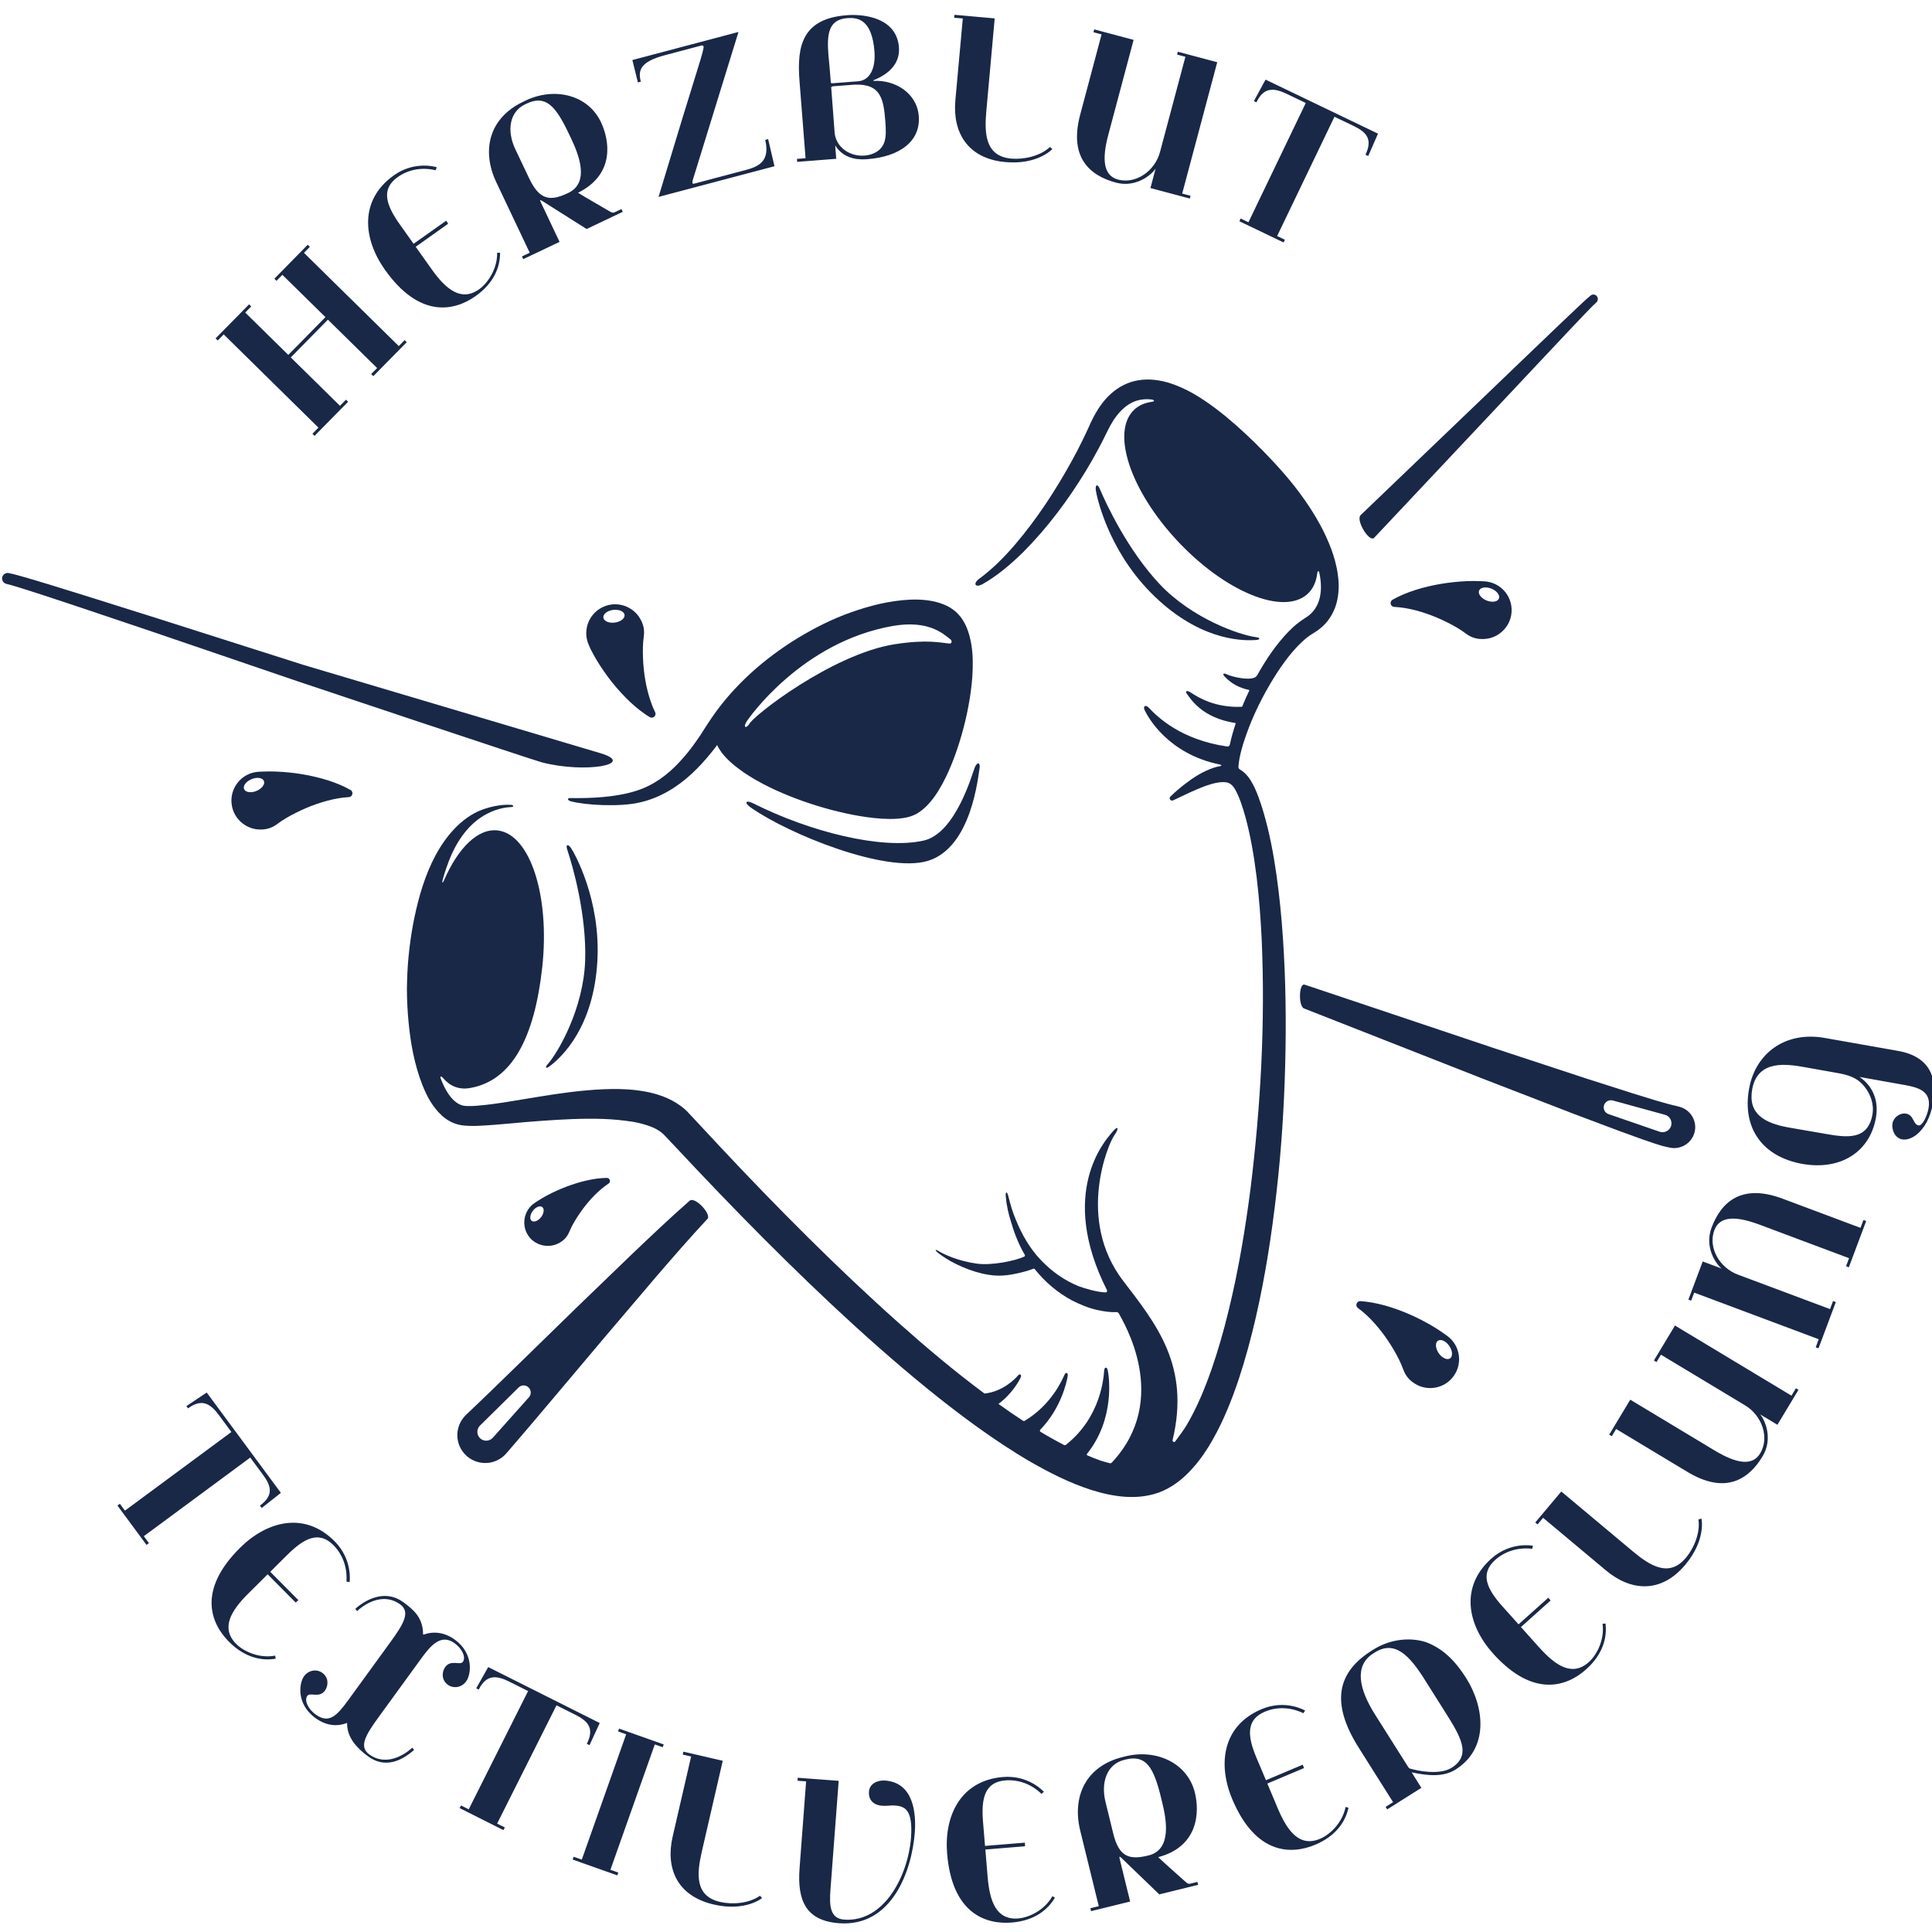 <?xml version="1.0" encoding="utf-8"?>
<!-- Generator: Adobe Illustrator 24.3.0, SVG Export Plug-In . SVG Version: 6.00 Build 0)  -->
<svg version="1.0" id="Ebene_1" xmlns="http://www.w3.org/2000/svg" xmlns:xlink="http://www.w3.org/1999/xlink" x="0px" y="0px"
	 viewBox="0 0 283.46 283.46" style="enable-background:new 0 0 283.46 283.46;" xml:space="preserve">
<style type="text/css">
	.st0{fill:#192847;}
</style>
<g id="Bildmaterial_4_1_">
	<g>
		<path class="st0" d="M59.67,50.21l-4.9,4.98l-0.31-0.31L55.33,54l-7.22-7.1l-5.45,5.54l7.22,7.1l0.88-0.9l0.31,0.31l-4.92,5
			l-0.31-0.31l0.88-0.9L32.82,49.06l-0.88,0.9l-0.31-0.31l4.92-5l0.31,0.31l-0.88,0.9l6.32,6.21l5.45-5.54l-6.32-6.21l-0.86,0.88
			l-0.31-0.31l4.89-4.98l0.31,0.31l-0.86,0.88l13.91,13.68l0.86-0.88L59.67,50.21z M73.37,37.09c0.01,2.04-0.86,4.42-3.59,6.35
			c-3.13,2.22-8.22,3.31-13.31-3.87c-3.22-4.55-3.77-10.24,1.33-13.85c3.13-2.22,6.28-1.18,6.28-1.18l-0.16,0.44
			c-2.12-0.51-4.1-0.05-5.58,1.01c-2.46,1.75-1.72,4.06,0.3,6.91l2.04,2.87l4.79-3.39l0.28,0.45l-4.76,3.38l2.31,3.25
			c2.1,2.97,4.35,4.86,7,2.98c1.36-0.97,2.69-3.1,2.64-5.36L73.37,37.09z M91.37,31.08l-5.3,2.52l-5.98-3.78
			c-0.95-0.62-0.95-0.56-0.73-0.11l2.74,5.78l-5.33,2.53l-0.19-0.4l1.14-0.54l-4.89-10.31c-2.18-4.58-1.19-9.41,3.95-11.85
			l0.37-0.18c4.21-2,9.11-0.85,11.02,3.18c1.27,2.68,2.1,7.64-3.36,10.36c0.84,0.54,4.19,2.46,4.64,2.73
			c0.36,0.22,0.53,0.23,0.74,0.13l0.98-0.47L91.37,31.08z M83.44,19.58c-1.92-4.05-3.39-5.7-6.17-4.38l-0.21,0.1
			c-2.36,1.12-2.72,3.92-1.45,6.6l2.04,4.29c1.54,3.23,3.12,3.36,5.72,2.12c3.23-1.53,1.51-5.72,0.36-8.13L83.44,19.58z
			 M113.63,24.39l-17.01,4.5c2.91-9.63,4.62-15.21,5.61-18.36c0.87-2.78,1.04-3.52,1-3.69c-0.06-0.23-0.26-0.17-0.29-0.17
			c-4.59,1.22-5.25,1.39-5.39,1.43c-3.63,0.96-3.96,2.23-3.53,3.88l-0.43,0.11l-0.81-3.28l15.57-4.12l-6.65,21.54
			c-0.22,0.66-0.07,0.78,0.13,0.72c2.72-0.72,4.88-1.29,7.52-1.99c1.87-0.5,3.68-1.22,2.92-4.44l0.43-0.11L113.63,24.39z
			 M122.69,23.3l-5.73,0.45l-0.03-0.44l1.26-0.1l-0.89-11.35c-0.41-5.21,0.46-9.13,6.96-9.63c2.57-0.2,7.3,0.4,7.63,4.7
			c0.2,2.51-1.66,4.01-3.68,4.82c-0.11,0.04-0.11,0.13,0.01,0.12c2.99-0.17,6.31,1.71,6.58,5.16c0.29,3.66-2.74,5.95-7.51,6.32
			c-0.79,0.06-3.33,0.26-4.75-2.01L122.69,23.3z M125.87,11.93c1.84-0.14,2.61-2.03,2.43-4.37c-0.37-4.77-2.48-5.01-4-4.9
			c-2.81,0.22-2.99,2.44-2.75,5.45c0.05,0.61,0.13,1.26,0.18,1.93l0.16,1.99c0.01,0.15,0.02,0.21,0.43,0.17L125.87,11.93z
			 M122.47,19.64c0.31,2.04,2.26,3.35,4.37,3.19c1.23-0.1,2.39-0.66,2.86-1.84c0.35-0.85,0.28-2.02,0.2-3.13
			c-0.26-3.33-0.64-5.6-4.54-5.44l-3.01,0.23c-0.41,0.03-0.4,0.12-0.39,0.27L122.47,19.64z M145.94,2.7l-1.23,13.61
			c-0.3,3.36-0.13,6.62,3.67,6.96c1.81,0.16,4.24-0.35,5.66-1.7l0.36,0.3c0,0-2.13,2.34-6.89,1.91c-5.61-0.51-7.76-4.42-7.34-9.06
			l1.09-12.01L140,2.61l0.04-0.44L145.94,2.7z M174.57,29.13l-5.78-1.54l0.76-2.86c-0.58,0.91-2.88,2.84-5.8,2.07
			c-3.97-1.06-6.91-3.78-5.27-9.96l3.14-11.79l-1.19-0.32l0.11-0.42l5.78,1.54l-3.71,13.92c-0.99,3.71-0.69,6.01,1.44,6.58
			c2.61,0.69,5.41-1.26,6.15-4.07l3.72-13.95l-1.22-0.32l0.11-0.42l5.78,1.54l-5.14,19.27l1.22,0.32L174.57,29.13z M188.32,35.57
			l-6.48-3.11l0.19-0.4l1.14,0.55l8.41-17.5l-2.75-1.32c-1.88-0.9-3.39-1.08-4.49,1.22l-0.37-0.18l1.71-3.15l16.5,7.93l-1.44,3.28
			l-0.4-0.19c1.1-2.3,0.13-3.32-1.77-4.24l-2.78-1.33l-8.41,17.5l1.14,0.55L188.32,35.57z"/>
		<path class="st0" d="M21.5,226.67l-4.27-5.78l0.35-0.26l0.75,1.01l15.62-11.54l-1.81-2.45c-1.24-1.68-2.49-2.53-4.55-1.02
			l-0.24-0.33l2.98-1.99l10.88,14.72l-2.81,2.22l-0.26-0.35c2.05-1.52,1.67-2.87,0.41-4.57l-1.83-2.48L21.1,225.39l0.75,1.01
			L21.5,226.67z M40.45,243.36c-2.01,0.35-4.5-0.12-6.86-2.49c-2.71-2.73-4.62-7.57,1.62-13.77c3.95-3.93,9.48-5.4,13.88-0.97
			c2.71,2.73,2.2,6,2.2,6l-0.46-0.09c0.15-2.18-0.63-4.05-1.91-5.34c-2.13-2.14-4.29-1.03-6.77,1.43l-2.5,2.48l4.13,4.16l-0.4,0.35
			l-4.11-4.14l-2.83,2.81c-2.58,2.56-4.08,5.09-1.79,7.4c1.18,1.19,3.5,2.15,5.72,1.72L40.45,243.36z M46.28,252.07
			c-2.85-2.07-2.39-5.15-1.68-6.12c0.69-0.95,1.88-1.1,2.69-0.51c1,0.72,0.87,1.94,0.39,2.6c-0.85,1.16-2.17,0.2-2.59,0.77
			c-0.47,0.64,0.07,1.9,1.21,2.73c1.97,1.43,3.14,0.18,4.83-2.15l6.14-8.45c1.93-2.66,3-4.42,1.43-5.56c-2.21-1.6-4.75-0.45-6.31,1
			l-0.26-0.34c1.9-1.67,4.61-2.74,7.03-0.98c1.68,1.22,2.87,2.38,2.91,4.62c0,0.11-0.03,0.19,0.12,0.13
			c1.45-0.5,3.03-0.33,4.53,0.75c2.85,2.07,2.39,5.15,1.68,6.12c-0.69,0.95-1.88,1.09-2.69,0.51c-1-0.73-0.87-1.94-0.39-2.6
			c0.85-1.16,2.17-0.2,2.59-0.77c0.47-0.64-0.07-1.9-1.21-2.73c-1.97-1.43-3.48,0.3-4.83,2.15l-6.26,8.61
			c-1.97,2.7-3,4.42-1.43,5.56c2.21,1.6,4.75,0.45,6.31-1l0.26,0.34c-1.9,1.67-4.3,2.72-6.72,0.96c-1.66-1.21-3.08-2.75-3.1-4.76
			c0-0.15,0.03-0.19-0.12-0.13C49.36,253.37,47.77,253.15,46.28,252.07z M73.86,268.51l-6.42-3.23l0.2-0.39l1.13,0.57l8.71-17.35
			l-2.73-1.37c-1.86-0.93-3.37-1.13-4.51,1.15l-0.37-0.18l1.76-3.12l16.36,8.21l-1.5,3.25l-0.39-0.2c1.14-2.28,0.19-3.32-1.7-4.27
			l-2.75-1.38l-8.71,17.35l1.13,0.57L73.86,268.51z M90.57,275.15l-6.55-2.32l0.15-0.41l1.19,0.42l6.51-18.39l-1.19-0.42l0.15-0.41
			l6.55,2.32l-0.15,0.41l-1.16-0.41l-6.51,18.39l1.16,0.41L90.57,275.15z M106.04,258.34l-3.07,13.32
			c-0.76,3.29-1.03,6.54,2.69,7.39c1.77,0.41,4.25,0.23,5.84-0.91l0.31,0.34c0,0-2.43,2.03-7.08,0.95
			c-5.49-1.27-7.09-5.43-6.04-9.97l2.71-11.75l-1.23-0.28l0.1-0.43L106.04,258.34z M123.05,261.28l-1.21,16
			c-0.17,2.28-0.08,4.2,2,4.36c5.91,0.45,9.4-6.5,9.82-12c0.32-4.27-1-4.64-2.41-4.74c-0.56-0.04-1.12,0.09-1.8,0.04
			c-1.55-0.12-2.03-1.1-1.96-2.06c0.09-1.26,1.37-1.72,2.39-1.64c4.21,0.32,4.54,4.9,4.34,7.59c-0.42,5.62-3.35,13.93-11.13,13.34
			c-4.91-0.37-6.13-3.4-5.78-8.06l0.96-12.75l-1.26-0.09l0.03-0.44L123.05,261.28z M154.77,278.43c-1.03,1.76-2.99,3.37-6.32,3.64
			c-3.83,0.32-8.76-1.33-9.49-10.1c-0.46-5.55,1.97-10.73,8.19-11.25c3.83-0.32,6.01,2.18,6.01,2.18l-0.36,0.29
			c-1.57-1.52-3.5-2.12-5.31-1.97c-3.01,0.25-3.55,2.62-3.26,6.1l0.29,3.51l5.85-0.48l0.02,0.53l-5.82,0.48l0.33,3.98
			c0.3,3.63,1.27,6.4,4.51,6.13c1.67-0.14,3.9-1.29,5-3.27L154.77,278.43z M175.79,276.54l-5.7,1.4l-5.1-4.91
			c-0.8-0.8-0.82-0.74-0.7-0.25l1.52,6.21l-5.73,1.41l-0.1-0.43l1.23-0.3l-2.72-11.08c-1.21-4.93,0.73-9.45,6.26-10.81l0.4-0.1
			c4.53-1.11,9.09,1,10.16,5.33c0.71,2.88,0.52,7.91-5.38,9.47c0.72,0.7,3.61,3.25,4,3.61c0.31,0.29,0.48,0.34,0.7,0.28l1.05-0.26
			L175.79,276.54z M170.33,263.68c-1.07-4.36-2.17-6.26-5.16-5.53l-0.23,0.06c-2.54,0.62-3.45,3.29-2.74,6.17l1.13,4.62
			c0.85,3.48,2.38,3.92,5.17,3.23c3.48-0.85,2.63-5.3,1.99-7.89L170.33,263.68z M197.85,265.22c-0.43,2-1.79,4.13-4.87,5.43
			c-3.54,1.5-8.74,1.46-12.17-6.64c-2.17-5.13-1.48-10.81,4.28-13.24c3.54-1.5,6.39,0.2,6.39,0.2l-0.25,0.39
			c-1.96-0.95-3.99-0.93-5.66-0.22c-2.78,1.18-2.56,3.6-1.2,6.81l1.37,3.24l5.4-2.28l0.18,0.5l-5.38,2.27l1.55,3.68
			c1.42,3.35,3.2,5.69,6.2,4.42c1.54-0.65,3.3-2.44,3.73-4.66L197.85,265.22z M208.54,262.31l-5.01,3.16l-0.23-0.37l1.09-0.69
			l-5.04-7.99c-4.21-6.68-3.08-11.1,1.89-14.23l0.25-0.16c2.41-1.52,5.31-1.86,7.69-1.11c2.57,0.94,4.41,2.87,5.93,5.28
			c2.72,4.32,3.36,10.33-1.56,13.43c-1.74,1.09-3.91,0.94-6.43,0.41L208.54,262.31z M206.55,259.16c0.16,0.25,0.19,0.3,0.43,0.35
			c0.9,0.27,4.2,0.99,6.01-0.15c2.95-1.86,1.3-4.6-0.96-8.17l-3-4.76c-2.19-3.47-4.35-5.86-7.33-3.98l-0.2,0.13
			c-2.88,1.81-2.09,5.27,0.24,8.97L206.55,259.16z M235.56,238.2c0.24,2.03-0.35,4.49-2.84,6.72c-2.86,2.56-7.79,4.22-13.67-2.33
			c-3.72-4.15-4.91-9.74-0.25-13.91c2.86-2.56,6.11-1.89,6.11-1.89l-0.11,0.45c-2.17-0.26-4.07,0.42-5.43,1.63
			c-2.25,2.02-1.25,4.23,1.08,6.83l2.35,2.62l4.37-3.91l0.33,0.41l-4.35,3.9l2.66,2.97c2.43,2.71,4.87,4.34,7.3,2.17
			c1.24-1.12,2.33-3.38,2.01-5.62L235.56,238.2z M229.07,218.83l10.48,8.77c2.59,2.17,5.36,3.88,7.81,0.95
			c1.17-1.39,2.13-3.69,1.83-5.62l0.45-0.12c0,0,0.71,3.08-2.36,6.75c-3.61,4.32-8.05,3.86-11.63,0.87l-9.25-7.74l-0.81,0.97
			l-0.34-0.28L229.07,218.83z M263.87,203.91l-3.09,5.13l-2.54-1.53c0.71,0.81,1.93,3.56,0.37,6.15c-2.12,3.52-5.56,5.59-11.04,2.29
			l-10.45-6.29l-0.64,1.06l-0.38-0.23l3.09-5.13l12.34,7.43c3.29,1.98,5.58,2.33,6.72,0.45c1.39-2.31,0.29-5.54-2.2-7.04
			l-12.36-7.44l-0.65,1.08l-0.38-0.23l3.09-5.13l17.09,10.29l0.65-1.08L263.87,203.91z M273.8,179.15l-2.54,6.78l-0.41-0.15
			l0.44-1.18l-13.08-4.9c-3.6-1.35-5.91-1.28-6.68,0.79c-0.95,2.53,0.73,5.5,3.45,6.52l13.52,5.06l0.44-1.18l0.41,0.15l-2.54,6.78
			l-0.41-0.15l0.44-1.18l-18.27-6.84l-0.44,1.18l-0.41-0.15l2.1-5.6l2.78,1.04c-0.85-0.66-2.55-3.15-1.49-5.98
			c1.44-3.85,4.44-6.51,10.43-4.27l11.43,4.28l0.43-1.15L273.8,179.15z M278.5,154.19c5.75,1.02,5.5,5.45,5.11,7.64
			c-0.4,2.25-1.28,3.7-2.4,4.64c-0.66,0.51-1.43,0.82-2.12,0.7c-0.46-0.08-0.89-0.37-1.18-0.9c-0.22-0.43-0.34-0.95-0.24-1.47
			c0.15-0.87,1.11-1.56,1.98-1.41c1.18,0.21,1,1.58,1.84,1.73c0.55,0.1,1.25-1.36,1.46-2.51c0.45-2.51-1.48-3.06-3.5-3.42
			l-6.61-1.18c2.02,1.4,2.82,3.57,2.39,6c-0.9,5.08-5.28,7.73-10.77,6.76c-5.8-1.03-8.88-5.18-7.84-11.02
			c0.91-5.14,5.24-8.51,11.13-7.46L278.5,154.19z M264.87,156.59c-2.6-0.46-6.99-1.21-7.79,3.23c-0.64,3.61,1.8,4.97,5.38,5.61
			c1.47,0.26,4.31,0.74,5.32,0.92c3.21,0.57,6.26,0.96,6.94-2.82c0.27-1.53-0.3-3.03-1.15-4.08c-0.73-0.9-1.59-1.59-3.76-1.98
			L264.87,156.59z"/>
		<g>
			<path class="st0" d="M234.28,43.45c-0.23-0.28-0.64-0.32-0.92-0.08c-0.83,0.69-1.48,1.33-2.2,2.01l-2.11,2l-4.2,4.02l-8.39,8.05
				l-16.78,16.08c-0.02,0.02-0.05,0.05-0.07,0.07c-0.7,0.75,1.3,4.05,2.01,3.3l16.63-17.68l7.96-8.47l3.98-4.23l2-2.11
				c0.66-0.68,1.36-1.43,1.99-2.01l0.05-0.05C234.48,44.11,234.5,43.72,234.28,43.45"/>
			<path class="st0" d="M79.5,111.85c6.42,1.67,13.93,0.26,8.6-1.34L44.54,97.56l-21.51-6.85l-10.77-3.39l-5.4-1.67l-2.71-0.81
				c-0.93-0.26-1.76-0.53-2.87-0.76c-0.42-0.09-0.84,0.18-0.95,0.6c-0.11,0.43,0.16,0.87,0.59,0.98l0.16,0.04
				c0.73,0.18,1.7,0.49,2.57,0.76l2.68,0.86l5.35,1.77l10.69,3.6l21.36,7.29C43.73,99.99,78.11,111.49,79.5,111.85"/>
			<path class="st0" d="M246.42,162.39l-0.6-0.16c-0.07-0.02-0.13-0.03-0.2-0.04l-0.1-0.02l-0.19-0.05l-0.77-0.2l-1.65-0.47
				l-3.35-1.03l-6.73-2.15l-13.46-4.43l-26.89-9.02l-1.07-0.35c-0.84-0.28-0.94,3.16-0.08,3.49l26.42,10.38l13.25,5.12l6.67,2.51
				l3.38,1.22l1.73,0.59l0.93,0.29l0.24,0.07l0.33,0.08l0.67,0.15c1.61,0.36,3.24-0.61,3.67-2.22
				C249.05,164.52,248.07,162.83,246.42,162.39 M245.19,165.16c-0.19,0.69-0.91,1.1-1.6,0.91c-0.03-0.01-0.06-0.02-0.08-0.02
				l-7.51-2.59c-0.55-0.19-0.84-0.79-0.65-1.33c0.18-0.52,0.74-0.81,1.27-0.67l0.01,0l7.65,2.1l0.01,0
				C244.97,163.75,245.38,164.47,245.19,165.16"/>
			<path class="st0" d="M143.02,112.59c-0.36,0.87-2.77,9.68-7.51,10.74c-6.16,1.38-16.76-1.32-24.97-5.45
				c-1.13-0.57-1.42-0.13-0.4,0.59c5.51,3.89,19.82,9.7,25.98,7.84c6.49-1.95,7.39-12.56,7.59-13.52
				C143.88,111.84,143.39,111.72,143.02,112.59"/>
			<path class="st0" d="M80.32,156.18c-0.38,0.43-0.23,0.66,0.24,0.32c2.08-1.53,6.52-5.97,7.08-15.42c0.54-9.1-3.41-16-3.87-16.67
				c-0.47-0.65-0.8-0.5-0.54,0.27c0.81,2.39,2.86,9.59,2.62,16.33C85.59,147.93,81.98,154.31,80.32,156.18"/>
			<path class="st0" d="M83.68,117.09c-0.45-0.01-0.48,0.32,0.05,0.47c2.12,0.58,7.22,0.86,10.11,0.18
				c2.89-0.63,5.52-2.24,7.64-4.21c1.07-0.99,2.04-2.06,2.93-3.18c0.28-0.34,0.55-0.69,0.81-1.04c0.17,0.38,0.39,0.73,0.62,1.05
				c0.92,1.23,2.1,2.13,3.28,2.97c2.41,1.63,5.02,2.83,7.68,3.84c2.67,1.01,5.41,1.79,8.23,2.36c1.42,0.27,2.85,0.49,4.37,0.59
				c0.76,0.04,1.54,0.06,2.39-0.01c0.43-0.04,0.89-0.09,1.41-0.22c0.51-0.11,1.24-0.42,1.69-0.75c0.95-0.66,1.52-1.35,2.04-2.02
				c0.51-0.68,0.91-1.35,1.29-2.03c0.74-1.35,1.32-2.72,1.83-4.09c1.01-2.75,1.74-5.55,2.22-8.44c0.23-1.44,0.4-2.91,0.44-4.42
				c0.04-1.51-0.01-3.06-0.44-4.74c-0.22-0.84-0.53-1.72-1.14-2.62c-0.3-0.44-0.72-0.9-1.19-1.26c-0.46-0.35-0.93-0.61-1.39-0.8
				c-0.92-0.38-1.78-0.56-2.61-0.66c-0.83-0.1-1.63-0.11-2.41-0.08c-3.1,0.15-5.95,0.9-8.7,1.87c-2.74,0.97-5.33,2.28-7.79,3.77
				c-4.9,3-9.31,6.88-12.58,11.63c-0.4,0.58-0.81,1.22-1.17,1.78c-0.36,0.56-0.71,1.13-1.1,1.66c-0.76,1.09-1.58,2.13-2.47,3.08
				c-1.77,1.92-3.88,3.48-6.36,4.25C90.39,116.98,86.71,117.14,83.68,117.09 M109.45,106.01c0.4-0.69,8.2-11.82,21.49-14.16
				c5.31-0.94,7.48,1.16,8.52,1.97c0.27,0.21,0.17,0.63-0.12,0.6c-1.31-0.1-3.25-0.65-8.06,0.1c-9.18,1.43-21,10.65-21.4,11.78
				C109.41,106.9,109.08,106.71,109.45,106.01"/>
			<path class="st0" d="M86.62,95.17c0.63,1.27,1.33,2.39,2.08,3.46c0.75,1.07,1.55,2.07,2.42,3.01c0.86,0.94,1.78,1.82,2.78,2.59
				c0.46,0.35,0.93,0.69,1.42,0.98c0.48,0.29,1.05-0.22,0.8-0.72c-0.24-0.48-0.44-0.97-0.61-1.46c-0.37-1.06-0.64-2.14-0.83-3.23
				c-0.19-1.09-0.3-2.18-0.34-3.26c-0.04-1.07-0.03-2.14,0.11-3.1c0.16-1.12-0.08-2-0.68-2.91c-1.05-1.58-3.11-2.27-4.9-1.64
				c-2.45,0.86-3.53,3.63-2.42,5.88L86.62,95.17z M88.52,90.52c0.02-0.52,0.73-0.99,1.59-1.05c0.86-0.06,1.55,0.32,1.53,0.84
				c-0.02,0.52-0.73,0.99-1.59,1.05C89.19,91.42,88.5,91.05,88.52,90.52"/>
			<path class="st0" d="M184.59,116.8c-0.3-0.78-0.61-1.52-1.1-2.31c-0.25-0.4-0.56-0.8-0.97-1.16c-0.18-0.16-0.38-0.31-0.6-0.43
				c-0.14-0.08-0.23-0.23-0.22-0.39c0.05-0.79,0.22-1.62,0.43-2.43c0.3-1.15,0.71-2.29,1.14-3.42c0.88-2.26,1.97-4.44,3.21-6.52
				c1.23-2.07,2.63-4.07,4.27-5.7c0.41-0.4,0.84-0.78,1.28-1.1c0.22-0.17,0.44-0.3,0.67-0.44c0.27-0.18,0.62-0.38,0.9-0.62
				c1.21-0.91,2.07-2.29,2.47-3.71c0.4-1.43,0.41-2.87,0.22-4.23c-0.18-1.36-0.55-2.66-1.01-3.89c-0.94-2.47-2.23-4.74-3.69-6.85
				c-1.46-2.12-3.1-4.08-4.84-5.94c-1.72-1.84-3.52-3.61-5.43-5.3c-1.92-1.68-3.94-3.28-6.23-4.61c-1.15-0.65-2.38-1.22-3.72-1.62
				c-1.34-0.38-2.82-0.59-4.33-0.34c-1.51,0.23-2.94,0.98-4.02,1.96c-1.1,0.98-1.89,2.15-2.53,3.34c-0.32,0.6-0.6,1.22-0.83,1.75
				c-0.25,0.55-0.51,1.1-0.78,1.65c-0.53,1.1-1.1,2.18-1.69,3.25c-2.37,4.28-5.07,8.41-8.24,12.13c-1.59,1.86-3.32,3.6-5.27,5.04
				c-0.98,0.71-0.61,1.4,0.5,0.78c2.23-1.26,4.16-2.94,5.97-4.71c3.57-3.59,6.6-7.67,9.22-11.98c0.65-1.08,1.28-2.18,1.87-3.3
				c0.6-1.09,1.16-2.34,1.68-3.29c1.09-1.99,2.67-3.54,4.59-3.78c0.46-0.07,0.93-0.07,1.4-0.02c0.48,0.05,0.55,0.28,0.13,0.34
				c-1,0.13-1.87,0.48-2.55,1.09c-3.55,3.16-0.76,11.8,6.23,19.29c6.99,7.49,15.53,11.01,19.08,7.85c0.85-0.75,1.32-1.82,1.47-3.11
				c0.04-0.33,0.23-0.37,0.3-0.04c0.05,0.22,0.08,0.44,0.12,0.67c0.17,1.1,0.16,2.19-0.1,3.17c-0.27,0.97-0.77,1.81-1.55,2.42
				c-0.19,0.17-0.39,0.27-0.63,0.44c-0.3,0.19-0.6,0.39-0.87,0.61c-0.56,0.42-1.05,0.88-1.52,1.36c-1.85,1.92-3.27,4.07-4.52,6.29
				c-0.06,0.11-0.17,0.28-0.35,0.38c-0.92,0.53-3.44-0.09-4.05-0.39c-0.6-0.29-0.82-0.13-0.4,0.31c0.93,0.96,2,1.61,3.56,1.94
				c0.02,0.03,0.02,0.04,0.04,0.07c-0.41,0.85-0.69,1.49-1.05,2.37c-0.02,0.01-0.03,0.02-0.05,0.03c-3.91,0.16-6.31-1.32-7.51-2.1
				c-0.55-0.36-0.89-0.23-0.52,0.25c0.54,0.69,2.16,3.48,7.08,4.23c0.02,0.03,0.03,0.04,0.05,0.07c-0.35,1.02-0.64,2.06-0.87,3.13
				c-0.04,0.16-0.2,0.27-0.36,0.25c-6.82-0.98-10.25-4.34-11.54-5.71c-0.46-0.48-0.86-0.2-0.6,0.35c0.49,1.06,3.46,6.47,11.08,8.01
				c0.26,0.05,0.22,0.2,0.01,0.23c-0.32,0.05-0.63,0.13-0.91,0.22c-1.68,0.56-3.02,1.45-4.27,2.41c-0.74,0.57-1.45,1.18-2.11,1.82
				c-0.29,0.28,0.03,0.74,0.39,0.57l2.47-1.17c1.37-0.61,2.77-1.22,4.08-1.44c0.64-0.11,1.24-0.1,1.61,0.07
				c0.37,0.15,0.65,0.45,0.96,0.98c0.62,1.11,1.08,2.57,1.48,3.98c0.78,2.87,1.28,5.86,1.65,8.86c0.37,3.01,0.59,6.04,0.74,9.09
				c0.54,12.18-0.14,24.44-1.63,36.54c-0.78,6.05-1.78,12.06-3.22,17.94c-0.71,2.94-1.54,5.84-2.52,8.67
				c-0.99,2.81-2.13,5.57-3.58,8.04c-0.41,0.7-1.15,1.72-1.73,2.49c-0.14,0.19-0.44,0.05-0.39-0.19c2.6-10.87-2.36-16.98-7.25-23.36
				c-6.96-9.09-2.11-20.22-1.36-21.26c0.81-1.12,0.71-1.76-0.39-0.4c-0.82,1.02-7.87,8.68-0.63,23.02c0.08,0.16-0.03,0.34-0.21,0.33
				c-1.19-0.03-2.97-0.55-3.9-0.89c-2.07-0.83-3.98-2.16-5.56-3.83c-1.61-1.66-2.8-3.73-3.69-5.92c-0.49-1.13-0.82-2.31-1.12-3.51
				c-0.19-0.74-0.42-0.65-0.37,0.06c0.1,1.25,0.38,2.49,0.76,3.7c0.48,1.67,1.13,3.34,2.03,4.87c0.06,0.1,0.03,0.23-0.08,0.27
				c-1.22,0.58-4.69,1.34-6.96,1.03c-1.21-0.17-2.41-0.47-3.58-0.9c-0.49-0.19-0.99-0.39-1.46-0.63c-0.26-0.13-0.5-0.28-0.75-0.42
				c-0.25-0.14-0.3-0.01-0.16,0.13c0.22,0.22,0.47,0.4,0.72,0.58c0.45,0.32,0.92,0.61,1.4,0.88c1.12,0.63,2.32,1.14,3.57,1.53
				c1.25,0.38,2.65,0.65,4.01,0.58c1.66-0.08,3.97-0.74,4.53-1c0.08-0.04,0.18-0.01,0.23,0.06c1.48,1.86,3.34,3.46,5.5,4.61
				c1.16,0.57,2.37,1.1,3.68,1.38c0.88,0.19,1.77,0.35,2.77,0.31c0.17-0.01,0.33,0.08,0.4,0.23c0.58,1.14,7.68,12.53-1.05,21.85
				c-0.07,0.08-0.18,0.11-0.29,0.09c-0.46-0.11-0.92-0.24-1.38-0.39c-0.57-0.19-1.57-0.6-1.94-0.77c-0.09-0.04-0.06-0.17-0.02-0.22
				c4.11-5.14,3.24-11.3,3.03-12.27c-0.11-0.52-0.48-0.48-0.52,0.04c-0.08,0.95-0.42,6.81-5.61,10.91
				c-0.08,0.06-0.19,0.07-0.28,0.03c-0.86-0.45-1.72-0.92-2.57-1.41c-0.3-0.17-0.59-0.35-0.88-0.53c-0.11-0.07-0.12-0.21-0.04-0.3
				c3.12-3.22,3.92-7.15,4.03-7.91c0.07-0.5-0.28-0.58-0.48-0.14c-0.31,0.69-1.87,4.35-5.81,6.73c-0.09,0.05-0.2,0.05-0.28,0
				c-1.29-0.85-2.33-1.56-3.59-2.47c1.96-1.44,3.04-3.38,3.25-3.86c0.2-0.47-0.12-0.64-0.43-0.26c-0.35,0.42-2.17,2.32-4.87,2.6
				c-4.42-3.29-8.39-6.63-12.54-10.32c-4.56-4.06-8.99-8.27-13.34-12.58c-4.35-4.31-8.6-8.71-12.8-13.19l-3.14-3.37l-1.59-1.7
				l-0.1-0.11l-0.14-0.14c-0.1-0.09-0.19-0.19-0.29-0.28c-0.2-0.17-0.4-0.35-0.62-0.5c-0.42-0.31-0.85-0.58-1.29-0.81
				c-1.75-0.92-3.51-1.29-5.2-1.5c-1.69-0.21-3.33-0.21-4.94-0.14c-3.22,0.14-6.33,0.59-9.4,1.09l-4.57,0.75
				c-1.51,0.24-3.02,0.46-4.47,0.57c-0.36,0.03-0.72,0.05-1.06,0.05c-0.33,0-0.7,0-0.9-0.04c-0.46-0.08-0.91-0.31-1.35-0.69
				c-0.88-0.76-1.55-2.02-2.05-3.33c-0.12-0.33,0.08-0.37,0.31-0.1c1.02,1.22,2.35,1.81,4.02,1.51c6.12-1.07,9.44-7.33,10.58-17.76
				c1.13-10.43-1.77-19.39-6.48-20.02c-2.93-0.39-5.87,2.54-7.94,7.32c-0.2,0.46-0.33,0.4-0.19-0.1c0.15-0.56,0.32-1.11,0.51-1.65
				c0.47-1.4,1.05-2.75,1.82-3.99c2.67-4.3,6.21-4.96,7.83-5.03c0.35-0.02,0.16-0.3-0.1-0.31c-2.2-0.15-4.54,0.73-5.42,1.23
				c-1.42,0.77-2.65,1.89-3.68,3.14c-2.06,2.53-3.33,5.56-4.23,8.6c-0.88,3.06-1.44,6.17-1.74,9.31c-0.16,1.57-0.21,3.15-0.24,4.73
				c0.01,1.58,0.08,3.16,0.23,4.74c0.3,3.16,0.85,6.33,2.07,9.42c0.62,1.54,1.41,3.09,2.82,4.41c0.71,0.65,1.65,1.19,2.7,1.39
				c0.56,0.1,0.96,0.11,1.4,0.13c0.43,0.01,0.84,0.01,1.25-0.01c3.22-0.15,6.25-0.53,9.3-0.73c3.04-0.22,6.07-0.38,9-0.28
				c1.46,0.05,2.9,0.19,4.26,0.4c0.68,0.11,1.33,0.26,1.94,0.45c0.61,0.18,1.18,0.4,1.66,0.67c0.24,0.13,0.47,0.27,0.66,0.43
				c0.1,0.07,0.19,0.15,0.28,0.23l0.28,0.28l1.57,1.66l3.17,3.37c4.25,4.49,8.56,8.92,12.97,13.25c4.41,4.34,8.92,8.59,13.57,12.7
				c4.66,4.1,9.45,8.08,14.53,11.74c2.55,1.83,5.16,3.58,7.91,5.17c2.76,1.58,5.63,3.04,8.8,4.07c1.59,0.5,3.26,0.9,5.05,1.02
				c1.78,0.11,3.73-0.07,5.57-0.9c1.82-0.83,3.2-2.07,4.36-3.37c1.16-1.31,2.09-2.71,2.9-4.15c1.62-2.87,2.79-5.85,3.8-8.85
				c0.99-3.01,1.81-6.04,2.51-9.09c1.4-6.1,2.34-12.26,3.04-18.43c0.7-6.17,1.1-12.37,1.26-18.57c0.16-6.2,0.09-12.41-0.33-18.61
				c-0.21-3.1-0.51-6.2-0.95-9.29c-0.44-3.09-1.02-6.18-1.92-9.24C185.13,118.32,184.88,117.56,184.59,116.8"/>
			<path class="st0" d="M101.18,176.17c-2.9,2.55-5.64,5.15-8.39,7.77l-8.18,7.89l-8.12,7.92c-2.7,2.63-5.41,5.28-8.11,7.83
				l-0.01,0.01c-0.09,0.09-0.19,0.19-0.27,0.29c-1.48,1.71-1.3,4.29,0.41,5.77c1.71,1.48,4.29,1.3,5.77-0.41
				c2.52-2.9,4.95-5.79,7.39-8.68l7.31-8.67l7.33-8.62c2.46-2.85,4.93-5.7,7.46-8.41l0.03-0.03
				C104.41,178.14,101.95,175.49,101.18,176.17 M77.6,205.01L77.6,205.01l-5.29,5.93l0,0c-0.48,0.54-1.3,0.58-1.84,0.11
				c-0.54-0.48-0.58-1.3-0.1-1.84c0.02-0.02,0.04-0.04,0.06-0.06l5.66-5.58c0.41-0.41,1.08-0.4,1.48,0.01
				C77.95,203.97,77.97,204.6,77.6,205.01"/>
			<path class="st0" d="M184.35,93.89c0.58-0.05,0.55-0.33-0.03-0.4c-2.48-0.32-9.4-2.73-14.16-7.77c-4.63-4.91-7.83-11.68-8.8-14
				c-0.31-0.75-0.67-0.65-0.59,0.15c0.1,0.8,1.68,8.6,8.08,15.09C175.51,93.7,181.78,94.11,184.35,93.89"/>
			<path class="st0" d="M51.42,115.9c-0.49-0.28-1.01-0.53-1.54-0.76c-1.16-0.49-2.38-0.87-3.62-1.16
				c-1.24-0.29-2.51-0.51-3.81-0.64c-1.3-0.13-2.62-0.2-4.03-0.13l-0.44,0.02c-2.51,0.12-4.41,2.42-3.96,4.98
				c0.32,1.87,1.93,3.33,3.82,3.48c1.09,0.08,1.98-0.14,2.88-0.82c0.77-0.59,1.7-1.12,2.66-1.6c0.96-0.49,1.97-0.92,3.02-1.29
				c1.04-0.36,2.12-0.66,3.22-0.85c0.52-0.09,1.04-0.15,1.57-0.18C51.74,116.92,51.91,116.17,51.42,115.9 M37.75,115.99
				c-0.78,0.37-1.63,0.31-1.9-0.14c-0.27-0.45,0.15-1.11,0.93-1.48c0.78-0.37,1.63-0.31,1.9,0.14
				C38.95,114.95,38.53,115.62,37.75,115.99"/>
			<path class="st0" d="M206.12,89.21c1.11,0.18,2.18,0.48,3.23,0.84c1.04,0.36,2.06,0.8,3.02,1.28c0.96,0.48,1.89,1.01,2.66,1.6
				c0.9,0.68,1.79,0.9,2.88,0.81c1.89-0.15,3.49-1.62,3.81-3.49c0.44-2.56-1.46-4.85-3.98-4.96l-0.44-0.02
				c-1.41-0.07-2.73,0-4.03,0.14c-1.3,0.14-2.56,0.35-3.81,0.65c-1.24,0.3-2.46,0.68-3.61,1.17c-0.53,0.23-1.05,0.48-1.54,0.76
				c-0.48,0.28-0.32,1.02,0.24,1.05C205.08,89.07,205.61,89.13,206.12,89.21 M217.05,86.57c0.27-0.45,1.12-0.51,1.9-0.15
				c0.78,0.37,1.2,1.03,0.93,1.48c-0.27,0.45-1.12,0.51-1.9,0.15C217.2,87.68,216.78,87.02,217.05,86.57"/>
			<path class="st0" d="M81.86,182.46c0.8-0.39,1.33-0.91,1.68-1.76c0.3-0.73,0.73-1.48,1.21-2.22c0.48-0.74,1.01-1.46,1.59-2.14
				c0.58-0.68,1.22-1.34,1.92-1.92c0.33-0.27,0.67-0.53,1.03-0.77c0.38-0.25,0.19-0.84-0.26-0.83c-0.46,0.01-0.93,0.04-1.4,0.1
				c-1.02,0.13-2.03,0.37-3.02,0.67c-0.99,0.3-1.97,0.68-2.94,1.11c-0.97,0.44-1.92,0.94-2.89,1.57l-0.3,0.2
				c-1.71,1.12-2.1,3.51-0.74,5.13C78.74,182.76,80.47,183.13,81.86,182.46 M78.11,177.74c0.4-0.58,1.02-0.89,1.39-0.68
				c0.37,0.2,0.35,0.84-0.04,1.42c-0.4,0.58-1.02,0.88-1.39,0.68C77.7,178.96,77.72,178.32,78.11,177.74"/>
			<path class="st0" d="M211.97,195.74c-1.15-0.83-2.29-1.49-3.45-2.09c-1.16-0.59-2.34-1.11-3.54-1.54c-1.2-0.43-2.43-0.78-3.67-1
				c-0.57-0.1-1.14-0.17-1.71-0.21c-0.56-0.03-0.82,0.68-0.37,1.01c0.43,0.31,0.84,0.65,1.22,1c0.83,0.76,1.56,1.6,2.24,2.47
				c0.68,0.87,1.28,1.79,1.83,2.72c0.54,0.93,1.02,1.88,1.35,2.79c0.38,1.06,1,1.73,1.96,2.26c1.67,0.91,3.81,0.56,5.1-0.83
				c1.77-1.9,1.43-4.86-0.61-6.33L211.97,195.74z M212.68,199.34c-0.47,0.23-1.22-0.18-1.67-0.92s-0.44-1.52,0.03-1.75
				s1.22,0.18,1.67,0.92C213.16,198.33,213.15,199.12,212.68,199.34"/>
		</g>
	</g>
</g>
</svg>
